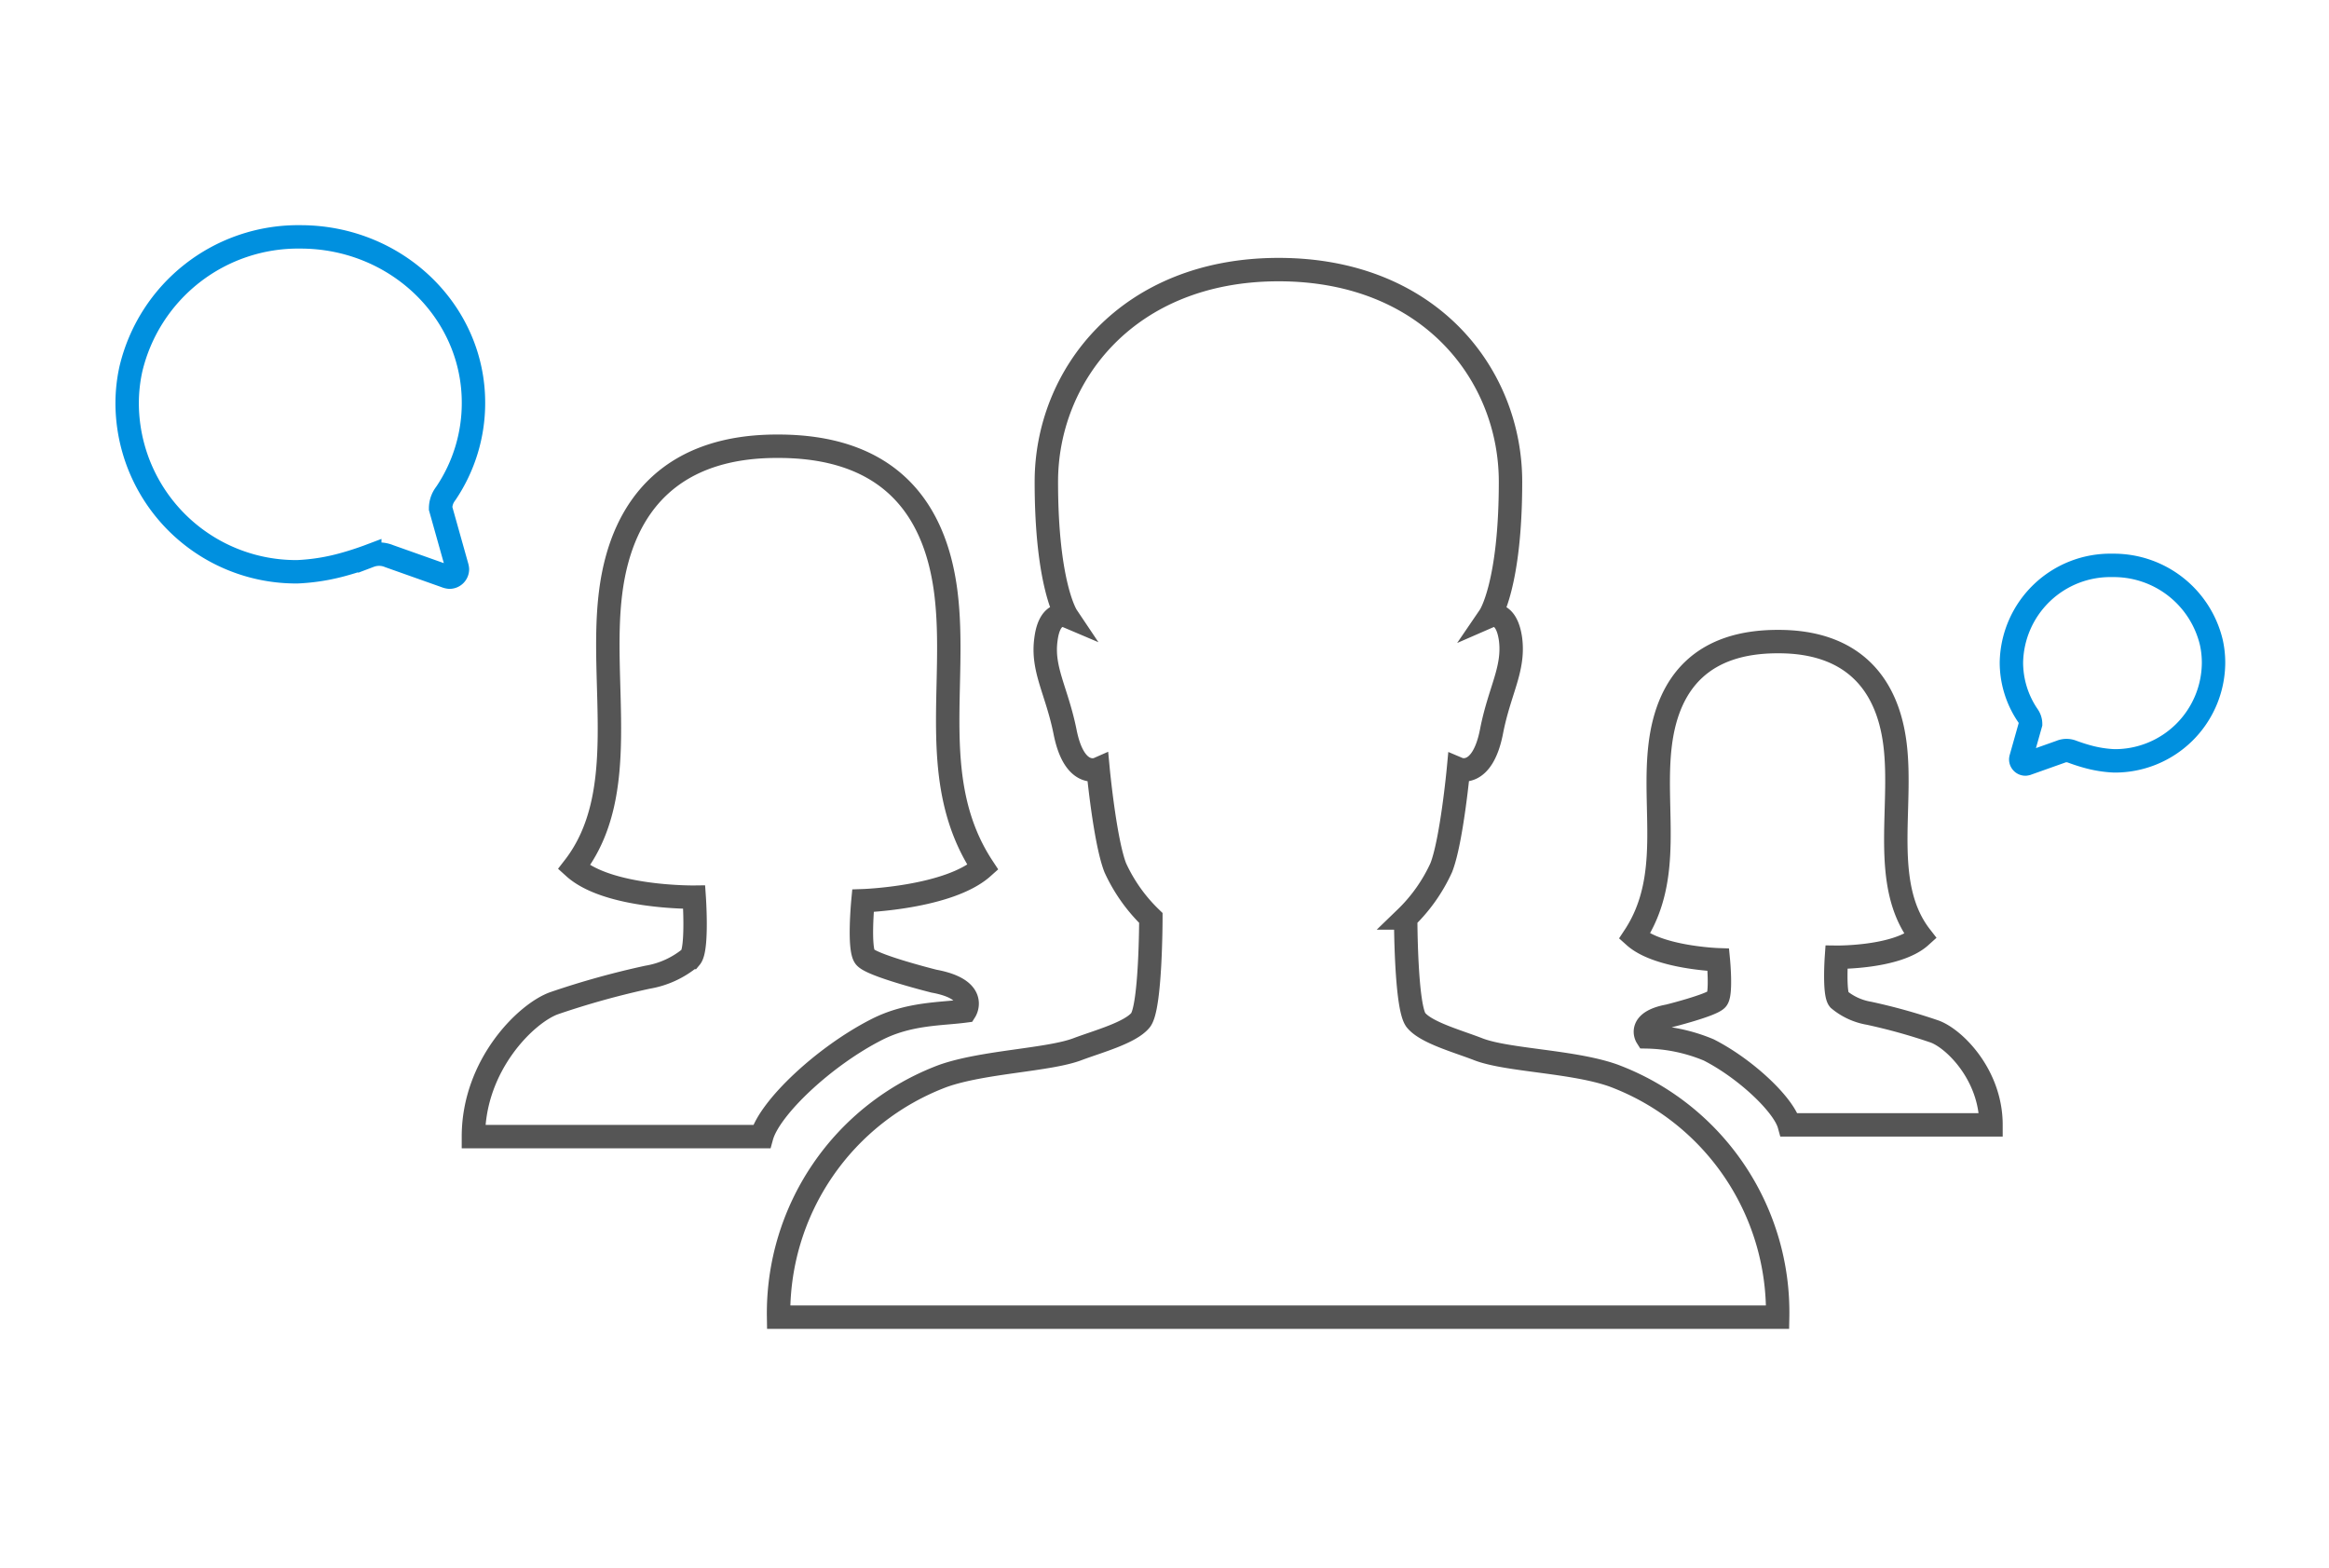 <svg xmlns="http://www.w3.org/2000/svg" width="199" height="134" viewBox="0 0 199 134">
  <g id="Raggruppa_16" data-name="Raggruppa 16" transform="translate(-460 -3837)">
    <rect id="Rettangolo_36" data-name="Rettangolo 36" width="199" height="134" transform="translate(460 3837)" fill="none"/>
    <g id="Raggruppa_18" data-name="Raggruppa 18">
      <g id="Icon_ionic-ios-people" data-name="Icon ionic-ios-people" transform="translate(498.24 3852.286)">
        <path id="Tracciato_35" data-name="Tracciato 35" d="M79.536,76.609C76.1,75.382,70.488,75.321,68,74.37c-1.718-.675-4.448-1.411-5.337-2.484s-.89-8.742-.89-8.742a14.121,14.121,0,0,0,3.037-4.294c.89-2.239,1.472-8.435,1.472-8.435s2.024.859,2.822-3.19c.675-3.5,1.963-5.337,1.626-7.914-.368-2.577-1.779-1.963-1.779-1.963s1.779-2.607,1.779-11.472c0-9.14-6.9-18.128-19.815-18.128-12.883,0-19.845,9.018-19.845,18.128,0,8.864,1.748,11.472,1.748,11.472s-1.442-.613-1.779,1.963c-.368,2.577.92,4.417,1.626,7.914.8,4.079,2.822,3.19,2.822,3.19s.583,6.165,1.472,8.435A14.121,14.121,0,0,0,40,63.143s0,7.668-.89,8.742-3.619,1.81-5.337,2.454c-2.454.951-8.067,1.074-11.533,2.3A21.647,21.647,0,0,0,8.191,97.252H93.554A21.6,21.6,0,0,0,79.536,76.609Z" transform="translate(20.095 0)" fill="none" stroke="#555" stroke-width="2"/>
        <path id="Tracciato_36" data-name="Tracciato 36" d="M35.495,50.04s7.331-.245,10.245-2.853c-4.754-7.208-2.178-15.612-3.159-23.465C41.6,15.9,37.151,11.208,28.256,11.208h-.123c-8.588,0-13.22,4.662-14.2,12.514C12.95,31.544,15.68,40.9,10.8,47.187c2.914,2.638,10.275,2.546,10.275,2.546h0s.307,4.417-.307,5.153a7.745,7.745,0,0,1-3.681,1.687,71.168,71.168,0,0,0-7.944,2.208c-2.392.828-6.932,5.276-6.932,11.41h24.63c.675-2.454,5.306-6.84,9.815-9.14,2.761-1.411,5.49-1.319,7.576-1.595,0,0,1.166-1.84-2.669-2.546,0,0-5.276-1.319-5.889-2.055C35.1,54.18,35.495,50.04,35.495,50.04Z" transform="translate(0 11.632)" fill="none" stroke="#555" stroke-width="2"/>
        <path id="Tracciato_37" data-name="Tracciato 37" d="M30.979,38.391s-5.132-.172-7.172-2c3.328-5.046,1.524-10.929,2.212-16.426.687-5.475,3.8-8.76,10.027-8.76h.086c6.012,0,9.254,3.264,9.941,8.76.687,5.475-1.224,12.024,2.19,16.426-2.04,1.847-7.193,1.782-7.193,1.782h0s-.215,3.092.215,3.607a5.422,5.422,0,0,0,2.577,1.181,49.82,49.82,0,0,1,5.561,1.546c1.675.58,4.853,3.693,4.853,7.987H37.034c-.472-1.718-3.715-4.788-6.871-6.4a14.419,14.419,0,0,0-5.3-1.117s-.816-1.288,1.868-1.782c0,0,3.693-.923,4.123-1.439C31.259,41.29,30.979,38.391,30.979,38.391Z" transform="translate(77.603 28.325)" fill="none" stroke="#555" stroke-width="2"/>
      </g>
      <g id="Icon_ionic-ios-chatbubbles" data-name="Icon ionic-ios-chatbubbles" transform="translate(462.687 3853.864)">
        <path id="Tracciato_50" data-name="Tracciato 50" d="M34.96,26.574a2.062,2.062,0,0,1,.281-1.038,2.866,2.866,0,0,1,.179-.264,13.79,13.79,0,0,0,2.349-7.685c.026-7.847-6.6-14.212-14.783-14.212A14.681,14.681,0,0,0,8.492,14.685,13.676,13.676,0,0,0,8.177,17.6,14.436,14.436,0,0,0,22.73,31.987a17.527,17.527,0,0,0,4.017-.655c.962-.264,1.915-.613,2.162-.706a2.25,2.25,0,0,1,.791-.145,2.213,2.213,0,0,1,.86.17l4.825,1.711a1.151,1.151,0,0,0,.332.085.677.677,0,0,0,.681-.681,1.093,1.093,0,0,0-.043-.23Z" fill="none" stroke="#0090df" stroke-width="2"/>
      </g>
      <g id="Icon_ionic-ios-chatbubbles-2" data-name="Icon ionic-ios-chatbubbles" transform="translate(631.864 3885.311)">
        <path id="Tracciato_50-2" data-name="Tracciato 50" d="M9.817,16.916a1.2,1.2,0,0,0-.164-.606,1.673,1.673,0,0,0-.1-.154A8.049,8.049,0,0,1,8.177,11.67a8.45,8.45,0,0,1,8.628-8.3,8.569,8.569,0,0,1,8.459,6.6,7.982,7.982,0,0,1,.184,1.7,8.426,8.426,0,0,1-8.494,8.4,10.23,10.23,0,0,1-2.345-.382c-.561-.154-1.118-.358-1.262-.412a1.313,1.313,0,0,0-.462-.084,1.291,1.291,0,0,0-.5.1l-2.816,1a.672.672,0,0,1-.194.05.4.4,0,0,1-.4-.4A.638.638,0,0,1,9,19.812Z" transform="translate(-8.177 -3.375)" fill="none" stroke="#0090df" stroke-width="2"/>
      </g>
    </g>
  </g>
</svg>

